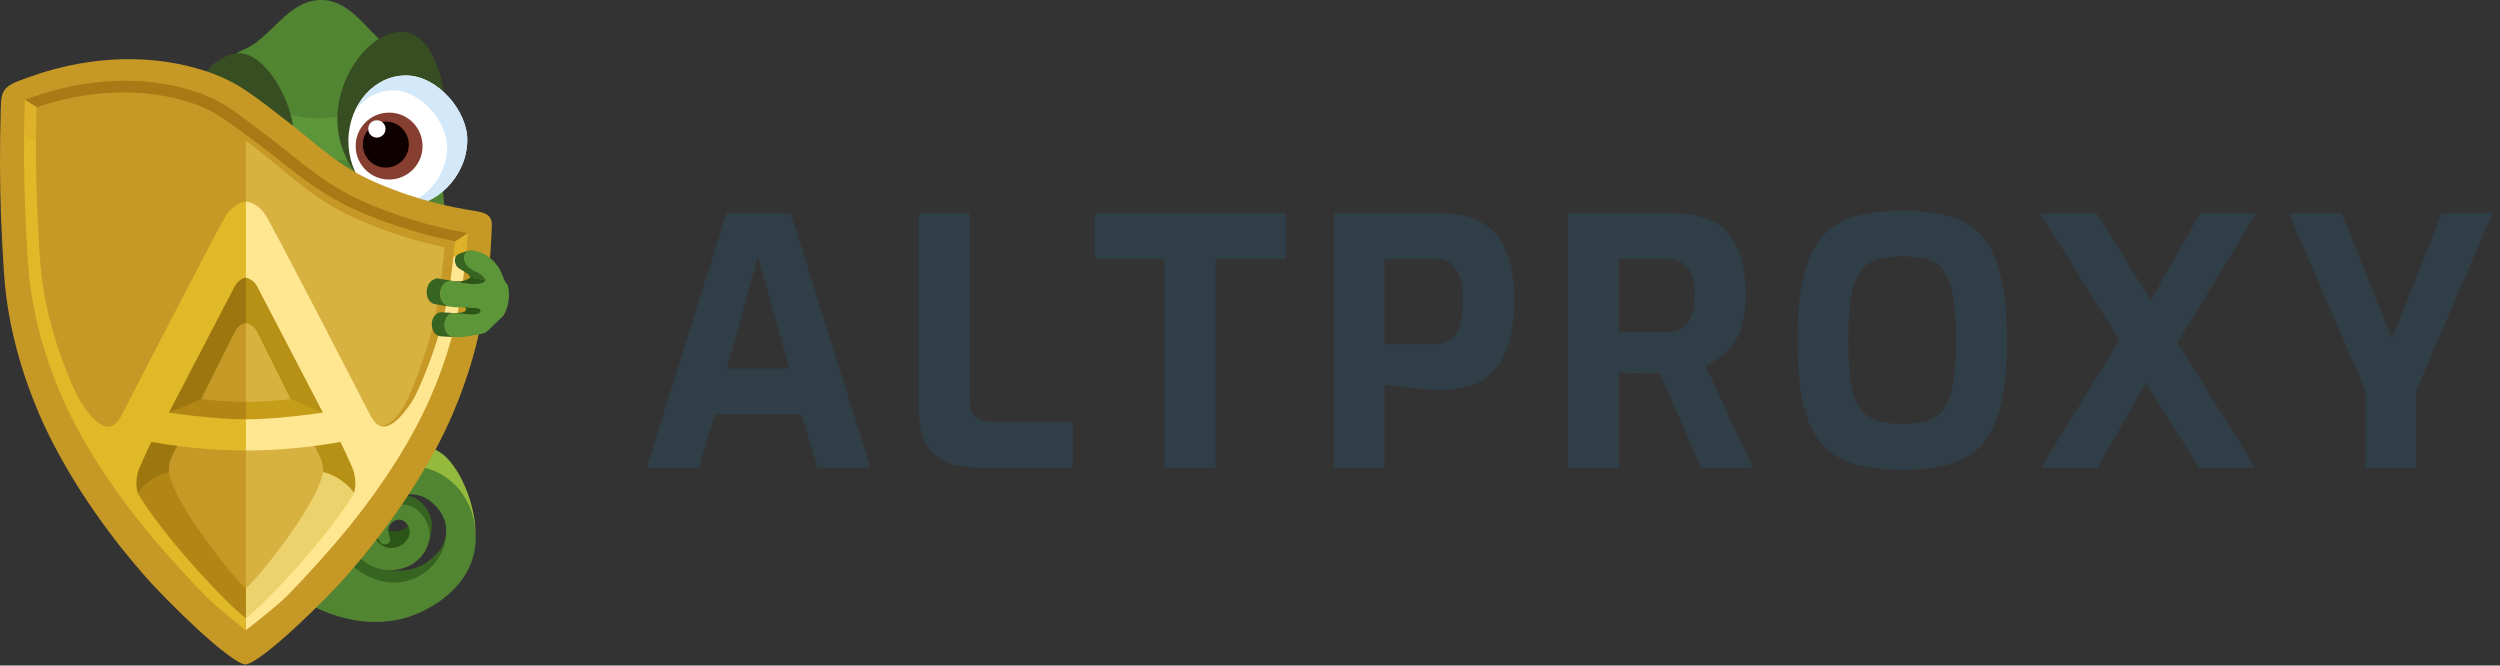 <svg width="909" height="242" viewBox="0 0 909 242" fill="none" xmlns="http://www.w3.org/2000/svg">
<rect x="0" y="0" width="909" height="242" fill="#333333" stroke="none"/>
<g clip-path="url(#clip0_1304_3)">
<path d="M137.008 188.272C137.789 190.719 139.838 192.726 142.435 193.162C145.592 193.711 149.639 191.583 150.117 188.155C149.761 190.861 149.655 190.323 149.272 193.018C149.099 194.32 149.073 195.357 148.389 196.517C147.179 198.19 144.944 200.13 142.933 200.273C138.322 200.543 134.509 195.574 135.114 191.287C135.404 189.227 136.117 186.772 136.403 184.746C136.655 184.803 136.768 188.243 137.008 188.272Z" fill="#2C5618"/>
<path d="M161.583 187.389C163.334 192.92 162.684 198.818 155.901 203.933C152.029 206.835 147.392 207.913 141.875 207.352C128.586 206.022 122.971 192.799 121.667 183.748C121.569 183.112 120.833 178.678 120.817 173.4L114.109 176.373C114.023 181.142 113.902 186.502 114.011 188.464C114.173 191.451 119.329 194.825 120.618 197.492C122.291 200.971 124.553 204.04 127.222 206.805C131.326 211.034 137.182 213.987 143.206 214.104C149.483 214.291 155.063 211.187 159.047 206.292C163.061 201.381 164.876 196.227 164.425 190.241C163.76 190.498 160.802 186.922 161.583 187.389Z" fill="#376421"/>
<path d="M140.729 182.356C143.57 180.09 147.546 179.459 150.749 181.007C153.876 182.541 156.063 185.745 156.837 189.11C157.371 191.483 156.566 195.104 155.909 197.131C156.627 192.073 152.838 186.047 147.919 184.634C142.928 183.21 137.94 187.036 137.174 192.422C137.504 190.081 134.599 187.596 134.941 185.221L140.729 182.356Z" fill="#376421"/>
<path d="M148.896 173.23C160.449 173.311 169.51 180.499 171.062 191.402C171.573 191.456 172.37 193.01 172.87 193.117C172.933 186.998 169.623 173.858 162.482 166.496C158.288 162.17 150.91 160.547 144.811 161.521C139.249 162.434 134.558 164.749 131.033 169.075L130.206 170.149C125.978 176.681 125.016 183.205 125.38 187.704C125.53 189.478 125.736 192.722 127.733 197.143C129 196.885 129.315 192.876 130.605 193.2C133.738 184.191 139.5 173.145 148.896 173.23Z" fill="#93B93D"/>
<path d="M164.226 175.156C160.265 171.762 155.296 169.642 149.96 169.488C137.441 169.143 124.813 179.984 126.658 192.921L135.468 192.711C135.171 188.11 137.716 184.176 141.255 182.189C154.102 174.971 160.145 185.954 161.145 187.916C162.134 189.848 162.325 192.34 162.205 194.486C161.619 204.683 151.975 212.596 142.004 211.766C136.577 211.357 132.034 209.045 128.396 205.906C122.819 201.153 119.338 194.409 118.068 189.333C117.233 186.12 116.463 180.175 116.542 175.295L84.551 189.469C84.551 189.469 86.351 195.584 89.579 199.613C94.447 205.709 101.595 211.865 104.537 214.383C109.776 218.879 125.952 229.071 144.785 225.323C155.225 223.258 177.246 211.856 172.24 188.985C171.077 183.667 168.353 178.707 164.226 175.156Z" fill="#528532"/>
<path d="M135.456 191.718C135.362 193.568 135.956 195.271 137.012 196.611C138.53 198.537 140.972 199.694 143.682 199.12C145.881 198.679 148.05 196.973 148.756 194.823C149.233 193.396 148.827 191.602 147.862 190.404C147.444 189.877 146.948 189.434 146.328 189.184C143.777 188.07 140.932 190.714 141.138 193.185C141.27 194.683 142.991 197.081 140.541 197.86C139.507 198.179 138.681 197.702 138.086 196.932C137.045 195.609 136.542 193.372 136.526 192.238C136.5 190.635 136.981 189.086 137.886 187.757C140.72 183.519 146.606 182.098 150.844 184.799C151.837 185.473 152.757 186.3 153.551 187.307C155.727 190.054 156.828 193.858 155.907 197.131C154.516 202.054 150.754 205.64 145.654 206.857C139.43 208.366 133.199 205.889 129.648 201.397C127.254 198.312 126.325 194.246 126.524 190.215L135.456 191.718Z" fill="#528532"/>
<path d="M131.754 62.98L99.831 62.492L100.252 35.146L132.205 35.642L131.754 62.98Z" fill="#5D9539"/>
<path d="M144.585 18.922C134.941 14.754 129.165 0.201 116.95 0.002C104.74 -0.189 98.376 14.179 88.631 18.012C75.236 23.322 89.725 41.964 114.954 43.024C140.267 42.776 157.762 24.631 144.585 18.922Z" fill="#528532"/>
<path d="M162.523 90.999C146.956 88.797 130.693 88.745 115.074 86.779C99.41 88.24 83.158 87.786 67.502 89.496C65.702 89.706 64.138 91.499 62.883 93.059C62.883 93.059 63.42 95.866 68.347 100.47C69.775 101.838 91.664 119.498 102.318 121.84C105.532 122.539 110.508 120.863 114.522 120.832C118.543 120.96 123.489 122.813 126.68 122.23C137.458 120.228 159.87 103.255 161.343 101.947C166.406 97.482 167.026 94.727 167.026 94.727C165.823 93.059 164.309 91.251 162.523 90.999Z" fill="#2F742B"/>
<path d="M161.692 75.286C160.609 69.618 160.775 55.427 160.775 55.427C153.225 55.559 145.697 55.825 138.165 55.997C131.475 57.644 123.748 58.522 115.529 58.375C107.272 58.241 99.601 57.124 92.983 55.316C85.466 54.832 77.927 54.362 70.403 53.97C70.403 53.97 70.099 68.193 68.855 73.841C68.66 74.766 66.097 77.851 65.702 78.449C62.481 83.515 62.883 93.058 62.883 93.058C72.936 89.578 81.084 94.027 86.267 96.774C98.17 103.044 107.272 105.39 114.774 105.618C122.26 105.637 131.461 103.559 143.551 97.655C148.813 95.114 157.1 90.901 167.026 94.727C167.026 94.727 161.862 76.243 161.692 75.286Z" fill="#528532"/>
<path d="M104.908 51.671C104.679 65.069 95.261 75.807 83.794 75.615C72.338 75.416 61.534 63.95 61.729 50.573C61.91 39.741 73.125 26.895 84.577 27.11C96.02 27.28 105.115 38.288 104.908 51.671Z" fill="#F4F5F5"/>
<path d="M68.99 53.548C69.133 43.994 79.025 32.659 89.109 32.783C94.577 32.876 99.411 35.785 102.703 40.341C99.343 32.587 92.521 27.195 84.577 27.112C73.125 26.897 61.91 39.743 61.729 50.575C61.534 63.951 72.339 75.417 83.794 75.617C84.606 75.617 85.388 75.557 86.147 75.474C76.98 73.992 68.821 64.521 68.99 53.548Z" fill="#C7E4F7"/>
<path d="M161.659 35.146C161.659 35.146 158.363 4.09 139.192 13.325C126.673 19.362 111.158 48.127 135.486 69.805L161.659 35.146Z" fill="#374D22"/>
<path d="M126.68 50.852C126.511 64 135.606 74.767 147.057 74.958C158.49 75.139 169.69 64.231 169.889 51.126C170.074 40.517 159.235 27.611 147.813 27.445C136.358 27.269 126.902 37.717 126.68 50.852Z" fill="white"/>
<path d="M162.591 53.837C162.734 44.448 153.199 33.008 143.123 32.876C137.662 32.783 132.731 35.47 129.326 39.815C132.9 32.35 139.884 27.303 147.843 27.446C159.272 27.612 170.118 40.517 169.927 51.127C169.731 64.232 158.524 75.14 147.088 74.959C146.295 74.959 145.524 74.885 144.724 74.745C153.962 73.575 162.411 64.54 162.591 53.837Z" fill="#D3E8F8"/>
<path d="M153.643 52.92C153.756 59.635 148.4 65.138 141.684 65.281C134.96 65.408 129.42 60.004 129.327 53.323C129.202 46.595 134.543 41.063 141.263 40.95C147.986 40.814 153.519 46.17 153.643 52.92Z" fill="#863E30"/>
<path d="M148.64 52.431C148.719 57.058 145.039 60.876 140.409 60.932C135.809 61.033 131.991 57.335 131.923 52.72C131.837 48.075 135.535 44.286 140.135 44.216C144.75 44.106 148.565 47.839 148.64 52.431Z" fill="#0F0000"/>
<path d="M140.173 46.805C140.203 48.571 138.808 49.992 137.065 50.033C135.333 50.041 133.904 48.674 133.893 46.91C133.817 45.186 135.242 43.742 136.967 43.73C138.71 43.7 140.154 45.083 140.173 46.805Z" fill="white"/>
<path d="M78.731 52.92C78.637 59.635 83.994 65.138 90.713 65.281C97.402 65.408 102.953 60.004 103.063 53.323C103.175 46.595 97.824 41.063 91.115 40.95C84.396 40.814 78.836 46.17 78.731 52.92Z" fill="#863E30"/>
<path d="M83.741 52.431C83.655 57.058 87.353 60.876 91.968 60.932C96.594 61.033 100.386 57.335 100.466 52.72C100.571 48.075 96.846 44.286 92.261 44.216C87.616 44.106 83.824 47.839 83.741 52.431Z" fill="#0F0000"/>
<path d="M92.216 46.805C92.19 48.571 93.543 49.992 95.32 50.033C97.041 50.041 98.488 48.674 98.518 46.91C98.529 45.186 97.149 43.742 95.406 43.73C93.682 43.7 92.231 45.083 92.216 46.805Z" fill="white"/>
<path d="M68.37 37.913C68.37 37.913 74.259 19.204 87.718 19.418C101.184 20.261 119.168 59.599 95.366 69.806L68.37 37.913Z" fill="#374D22"/>
<path d="M121.888 155.621C118.306 148.896 114.214 141.563 110.463 134.832C109.219 135.622 106.073 141.499 105.569 143L112.029 155.62H121.888V155.621Z" fill="#AC902F"/>
<path d="M172.528 76.668C164.778 75.428 152.92 73.312 137.012 66.512C123.158 60.594 116.27 53.283 104.393 44.068C99.387 40.227 94.445 36.27 89.202 32.759C83.444 28.882 77.19 26.393 70.523 24.577C53.674 20.041 35.736 20.736 18.989 25.363C16.065 26.155 13.182 27.111 10.352 28.113C7.845 29.064 4.763 29.914 2.674 31.624C0.254 33.627 0.401 36.69 0.28 39.498C0.19 42.737 0.126 45.989 0.069 49.262C-0.129 62.44 0.088 75.649 0.836 88.818C0.836 88.818 1.314 98.128 1.731 102.773C1.75 102.924 1.773 103.074 1.788 103.221H1.758C3.352 119.668 7.873 135.753 14.386 150.884C16.566 155.936 19.099 160.988 21.876 166.02C28.119 177.366 35.703 188.562 44.036 199.096C46.02 201.608 48.617 204.745 51.529 208.131C59.832 217.836 83.314 240.935 89.229 241.621C95.174 240.934 118.762 217.836 127.113 208.131C130.033 204.745 132.638 201.608 134.637 199.096C141.984 189.847 148.757 180.091 154.548 170.169C155.353 168.785 157.893 164.316 158.359 163.453C160.588 159.274 162.644 155.078 164.444 150.884C170.137 137.674 174.287 123.731 176.313 109.472C176.565 107.679 178.053 96.118 178.343 91.531C178.614 87.347 178.831 83.3 178.831 81.687C178.831 77.991 176.035 77.233 172.528 76.668Z" fill="#C69825"/>
<path d="M170.096 84.742C162.478 83.441 149.974 80.822 134.235 74.218C121.689 68.965 113.842 62.651 105.532 55.968C103.115 54.033 100.59 52.004 97.842 49.91L94.779 47.587C90.653 44.456 86.751 41.499 82.681 38.823C78.333 35.951 73.296 33.809 66.869 32.088C60.037 30.277 52.802 29.371 45.365 29.371C36.886 29.371 28.241 30.543 19.627 32.877C17.226 33.516 14.655 34.328 11.794 35.314C11.174 35.55 9.321 36.2 9.021 36.306L29.44 49.224C69.552 67.041 116.475 86.352 159.347 93.557L170.096 84.742Z" fill="#A87914"/>
<path d="M156.311 93.814C161.603 94.701 163.981 93.247 169.33 93.814C169.585 91.547 169.796 89.485 169.879 88.166C169.965 86.891 170.037 85.745 170.097 84.742L156.311 93.814Z" fill="#DEB228"/>
<path d="M26.33 47.139L9.022 36.304C8.928 39.558 8.856 42.825 8.796 46.06C8.785 47.128 8.789 48.165 8.774 49.222C14.457 52.126 20.222 54.863 26.066 57.455L26.33 47.139Z" fill="#DEB228"/>
<path d="M89.345 229.172C89.345 229.172 100.443 220.633 104.251 216.79C112.294 208.639 121.693 198.02 127.267 191.101C139.875 175.46 149.955 159.403 156.424 144.663C162.144 131.615 166 118.449 167.871 105.513C168.055 104.238 168.788 98.594 169.329 93.813C142.637 91.014 115.713 86.375 89.408 79.459L89.345 229.172Z" fill="#FFE792"/>
<path d="M89.409 79.46C61.489 72.12 34.271 62.214 8.774 49.222C8.657 61.748 8.909 73.947 9.579 85.542C9.586 85.644 10.071 94.844 10.462 99.124L10.812 102.488C12.496 116.375 16.479 130.552 22.673 144.664C29.141 159.403 39.228 175.461 51.826 191.091C53.8 193.556 56.392 196.624 59.298 199.953C64.755 206.203 70.171 212.055 74.835 216.783C78.849 220.839 89.346 229.173 89.346 229.173L89.409 79.46Z" fill="#DFB927"/>
<path d="M132.683 77.78C119.322 72.27 111.106 65.776 102.405 58.902C100.008 57.001 97.482 55.012 94.758 52.969L91.623 50.635C87.53 47.587 83.678 44.708 79.701 42.136C75.801 39.604 71.204 37.687 65.277 36.127C58.813 34.451 51.958 33.602 44.896 33.602C36.786 33.602 28.502 34.711 20.237 36.913C18.162 37.455 15.856 38.161 13.278 39.022C13.229 41.097 13.191 43.171 13.15 45.227C12.947 58.685 13.21 71.765 13.935 84.14C13.935 84.238 14.432 93.303 14.807 97.389L15.149 100.636C16.645 112.824 20.133 125.283 25.349 137.717C25.83 138.814 26.236 139.915 26.747 141.016C33.118 154.686 43.062 169.621 55.521 184.199C57.479 186.504 60.05 189.376 62.937 192.495C68.296 198.29 73.66 203.754 78.428 208.314C80.871 210.648 86.028 214.691 89.406 217.285C93.221 214.439 98.482 210.414 100.673 208.32C109.344 200.041 118.631 190.018 123.599 184.199C136.054 169.617 146.002 154.686 152.366 141.021C152.873 139.923 153.287 138.814 153.775 137.717C158.563 126.272 161.9 114.795 163.557 103.527C163.855 101.568 165.083 92.184 165.467 87.727C154.364 85.552 143.6 82.283 132.683 77.78Z" fill="#C69825"/>
<path d="M130.735 80.04C118.123 74.575 110.372 68.138 102.16 61.308C99.894 59.425 97.522 57.453 94.952 55.427L91.991 53.112C91.112 52.424 90.269 51.781 89.409 51.109V218.047C89.571 218.177 89.744 218.324 89.894 218.445C93.498 215.629 98.47 211.627 100.519 209.556C108.705 201.338 117.472 191.395 122.16 185.618C133.912 171.156 143.288 156.342 149.287 142.784C149.772 141.69 150.17 140.59 150.618 139.503C155.14 128.153 158.293 116.765 159.852 105.588C160.134 103.634 161.295 94.332 161.66 89.909C151.184 87.755 141.022 84.517 130.735 80.04Z" fill="#D7B241"/>
<path d="M66.799 156.412L73.669 143C73.162 141.498 70.024 135.621 68.78 134.832C64.882 141.831 60.601 149.489 56.926 156.412H66.799Z" fill="#8B7622"/>
<path d="M148.971 148.047C148.787 146.362 148.565 144.403 148.565 144.403C148.565 144.403 143.003 157.42 136.602 154.305L138.214 157.283C138.214 157.283 143.096 155.66 145.61 154.815C146.291 152.349 147.411 150.043 148.971 148.047Z" fill="#C69825"/>
<path d="M133.704 169.262H126.286V178.992H133.704V169.262Z" fill="#FFE792"/>
<path d="M97.057 152.512V157.283C116.589 156.458 129.995 153.026 129.995 153.026L125.978 142.333C125.978 142.333 105.288 146.058 89.413 146.155L85.625 149.661L89.413 152.512H97.057Z" fill="#C69D18"/>
<path d="M86.105 111.105L89.412 89.833C91.314 89.98 93.987 91.069 96.275 94.591C97.59 96.621 108.448 118.833 119.719 142.07C116.953 145.882 118.87 151.514 119.365 156.239C117.569 156.635 113.073 156.268 111.627 157.082L93.44 120.517C92.406 118.833 91.072 117.672 89.411 117.472L86.105 111.105Z" fill="#B69115"/>
<path d="M84.425 90.642L89.412 73.271C91.419 73.503 94.096 74.65 96.422 77.999C98.767 81.386 129.412 140.835 143.209 167.669C142.762 168.207 131.836 180.635 129.604 184.898L131.874 177.8L93.389 103.925C92.371 102.332 91.037 101.242 89.412 100.956L84.425 90.642Z" fill="#FFE792"/>
<path d="M105.694 145.16L117.416 150.034L109.392 156.24L104.739 148.039L105.694 145.16Z" fill="#C69D18"/>
<path d="M89.412 214.005C95.776 208.097 117.637 180.184 117.45 170.497C120.34 171.803 123.771 171.855 126.286 174.121C127.387 175.126 127.763 177.99 128.759 179.153C128.414 180.285 124.753 185.484 122.433 188.674C114.755 199.268 98.628 217.395 89.412 224.836V214.005Z" fill="#ECD26C"/>
<path d="M116.983 167.575C116.751 166.692 113.518 160.306 113.518 160.306L112.342 157.853H122.432C124.601 162.276 126.536 166.396 128.014 169.849C128.014 169.849 130.122 174.215 128.758 179.154C125.417 174.799 120.779 172.273 117.415 171.638C117.416 171.555 117.679 170.257 116.983 167.575Z" fill="#B69115"/>
<path d="M86.105 157.465L89.412 152.491C105.287 152.402 125.977 148.678 125.977 148.678L129.994 159.367C129.994 159.367 113.018 163.726 89.411 163.802L86.105 157.465Z" fill="#FFE792"/>
<path d="M52.54 169.262H45.125V178.992H52.54V169.262Z" fill="#DFB927"/>
<path d="M76.469 152.452H89.412V146.156C73.537 146.058 52.848 142.334 52.848 142.334L48.83 153.027C48.83 153.027 59.849 155.848 76.469 156.985V152.452Z" fill="#B18615"/>
<path d="M79.243 100.932C74.936 109.52 67.138 125.515 59.106 142.071C61.872 145.883 59.602 150.658 59.106 155.381C60.906 155.778 65.755 156.27 67.198 157.083L85.392 120.518C86.411 118.834 87.752 117.673 89.413 117.473V100.933L79.243 100.932Z" fill="#9D760F"/>
<path d="M89.412 73.271C87.406 73.503 84.73 74.65 82.403 77.999C80.061 81.386 49.416 140.835 35.616 167.669C36.067 168.207 46.989 180.635 49.217 184.898L46.954 177.8L85.432 103.925C86.461 102.332 87.788 101.242 89.411 100.956L89.412 73.271Z" fill="#DFB927"/>
<path d="M73.135 145.16L61.413 150.034L69.433 156.24L74.086 148.039L73.135 145.16Z" fill="#B18615"/>
<path d="M28.313 144.254C28.313 144.254 37.994 162.718 43.94 151.5V163.808H37.596L28.313 144.254Z" fill="#DFB927"/>
<path d="M150.951 143.957C150.951 143.957 140.86 162.719 134.914 151.501V163.809H141.262L150.951 143.957Z" fill="#FFE792"/>
<path d="M89.412 214.005C83.05 208.097 61.187 180.184 61.376 170.497C58.486 171.803 55.05 171.855 52.54 174.121C51.439 175.126 51.063 177.99 50.063 179.153C50.413 180.285 54.073 185.484 56.388 188.674C64.074 199.268 80.201 217.395 89.412 224.836V214.005Z" fill="#B18615"/>
<path d="M61.845 167.575C62.074 166.692 65.31 160.306 65.31 160.306L66.487 157.853H56.392C54.224 162.276 52.288 166.396 50.815 169.849C50.815 169.849 48.702 174.215 50.063 179.154C53.4 174.799 58.049 172.273 61.413 171.638C61.413 171.555 61.15 170.257 61.845 167.575Z" fill="#9D760F"/>
<path d="M89.412 158.74V152.492C73.537 152.403 52.848 148.679 52.848 148.679L48.83 159.368C48.83 159.368 65.807 163.727 89.412 163.803V158.74Z" fill="#DFB927"/>
<path d="M169.063 111.733C168.991 111.661 168.916 111.605 168.807 111.568C170.648 111.854 172.543 111.756 174.373 112.052C174.835 112.237 175.065 113.112 174.888 113.635C174.888 113.635 174.861 113.657 174.85 113.676C174.835 113.734 174.801 113.756 174.775 113.808C174.812 113.812 174.812 113.812 174.812 113.812L174.775 113.808C174.613 114.199 174.268 114.484 173.771 114.436C173.737 114.42 173.737 114.42 173.719 114.416C172.885 114.469 171.836 114.101 171.156 114.014C170.223 113.819 169.13 113.98 168.194 113.811C168.72 113.739 169.322 113.007 169.419 112.59C169.544 111.94 169.367 111.951 169.063 111.733Z" fill="#2C5618"/>
<mask id="mask0_1304_3" style="mask-type:luminance" maskUnits="userSpaceOnUse" x="168" y="111" width="7" height="2">
<path d="M173.884 112.128C171.964 111.809 170.062 111.456 168.157 111.147C170.137 111.463 172.148 111.809 174.117 112.169C174.046 112.144 173.968 112.155 173.884 112.128Z" fill="white"/>
</mask>
<g mask="url(#mask0_1304_3)">
<path d="M173.884 112.128C171.964 111.809 170.062 111.456 168.157 111.147C170.137 111.463 172.148 111.809 174.117 112.169C174.046 112.144 173.968 112.155 173.884 112.128Z" fill="#2D7029"/>
</g>
<path d="M161.956 101.804C163.313 102.052 164.681 102.225 166.067 102.267C166.774 102.301 167.492 102.316 168.153 102.164C170.453 101.668 170.825 100.987 170.825 100.987C171.325 100.932 171.922 101.011 172.4 101.128C173.727 101.428 176.481 101.725 177.789 101.973C177.128 103.811 172.223 103.465 170.667 103.304C167.751 102.935 164.857 102.289 161.956 101.804Z" fill="#2C5618"/>
<path d="M166.928 92.269C171.133 90.683 171.479 91.134 173.193 91.447C171.152 91.085 168.995 91.307 168.927 93.817C168.81 96.065 172.006 96.994 173.783 97.978C175.147 98.715 175.41 100.007 176.391 101.271C177.229 102.345 175.516 101.767 174.937 101.692C173.568 101.45 172.204 101.225 170.825 100.987C171.186 100.119 169.092 98.97 168.574 98.617C167.285 97.838 166.274 97.354 165.872 96.504C164.361 93.242 166.928 92.269 166.928 92.269Z" fill="#376421"/>
<path d="M157.528 101.74C158.238 101.282 158.72 101.12 159.712 101.311C161.4 101.615 163.128 101.916 164.831 102.217C162.189 101.766 160.366 103.743 160.111 106.209C159.818 108.929 161.313 111.09 164.046 111.545C162.49 111.274 160.945 111.09 159.4 110.796C157.965 110.519 157.307 110.605 156.236 109.508C154.522 107.588 154.875 103.645 156.939 102.089L157.528 101.74Z" fill="#376421"/>
<path d="M181.232 97.11C179.537 94.768 177.586 92.897 174.835 91.852C173.523 91.374 170.528 90.536 169.427 91.776C167.89 93.555 169.01 96.226 170.668 97.489C172.392 98.71 175.298 99.436 176.328 101.472C176.989 102.705 174.363 103.186 173.648 103.227C171.859 103.412 170.033 103.178 168.236 102.893C167.112 102.724 166.023 102.423 164.854 102.231C162.505 101.802 160.769 103.104 160.254 105.361C159.855 107.049 159.908 109.071 161.25 110.281C163.287 112.127 166.379 111.68 168.895 111.725C170.48 111.777 172.085 111.864 173.63 112.075C175.216 112.316 174.995 113.83 173.363 114.254C170.53 114.991 162.871 114.303 162.159 114.991C161.513 115.641 161.389 117.494 161.314 118.368C161.032 122.782 174.543 122.161 176.472 120.928C177.791 120.068 179.82 117.813 180.981 116.749C181.951 115.888 182.887 115.204 183.473 114.024C184.954 111.13 185.378 107.744 184.833 104.553C184.6 103.234 183.961 103.015 183.413 101.873C182.766 100.556 182.138 98.362 181.232 97.11Z" fill="#5D9539"/>
<path d="M170.795 112.342C170.539 112.598 169.983 113.008 168.653 113.462C168.055 113.666 167.394 113.729 166.74 113.763C165.447 113.871 164.162 113.857 162.88 113.77C165.62 113.913 169.092 114.954 171.825 114.992C172.396 114.985 172.723 114.222 173.817 114.063C172.779 113.5 171.784 112.929 170.795 112.342Z" fill="#2C5618"/>
<path d="M158.769 114.165C159.385 113.676 159.817 113.474 160.749 113.548C162.347 113.657 163.974 113.748 165.582 113.857C163.098 113.707 161.606 115.725 161.628 118.033C161.635 120.589 163.248 122.441 165.827 122.573C164.353 122.484 162.91 122.479 161.452 122.363C160.087 122.255 159.49 122.402 158.389 121.499C156.6 119.905 156.51 116.207 158.265 114.56L158.769 114.165Z" fill="#376421"/>
<path d="M174.017 119.228C174.032 119.062 174.183 113.707 174.881 115.027C174.749 114.771 174.715 114.647 174.625 114.47C174.452 114.391 174.313 114.357 174.05 114.199C173.877 114.112 173.99 114.165 173.817 114.063C172.626 114.612 170.394 114.199 168.811 114.127C167.751 114.089 166.707 113.92 165.617 113.861C163.388 113.707 161.919 115.093 161.679 117.243C161.484 118.84 161.739 120.708 163.118 121.694C165.189 123.19 168 122.449 170.342 122.235C171.157 122.171 173.292 121.663 174.724 121.42C175.151 121.347 173.877 120.198 174.017 119.228Z" fill="#5D9539"/>
<path d="M235.125 170L264.125 77.5H287.5L316.5 170H297.25L291.375 150.625H259.875L254.125 170H235.125ZM264.25 134H287L275.625 93.375L264.25 134ZM355.946 170C351.196 170 347.155 169.292 343.821 167.875C340.571 166.375 338.113 164.042 336.446 160.875C334.863 157.625 334.071 153.375 334.071 148.125V77.5H352.571V145.125C352.571 147.125 352.905 148.75 353.571 150C354.321 151.25 355.321 152.125 356.571 152.625C357.821 153.042 359.238 153.25 360.821 153.25H390.071V170H355.946ZM423.446 170V94.125H398.071V77.5H467.446V94.125H441.946V170H423.446ZM484.936 170V77.5H523.936C526.936 77.5 529.977 77.875 533.061 78.625C536.227 79.292 539.102 80.708 541.686 82.875C544.352 84.958 546.477 88.125 548.061 92.375C549.727 96.625 550.561 102.25 550.561 109.25C550.561 116.25 549.727 121.917 548.061 126.25C546.477 130.583 544.394 133.875 541.811 136.125C539.227 138.375 536.436 139.875 533.436 140.625C530.436 141.375 527.519 141.75 524.686 141.75C523.186 141.75 521.436 141.708 519.436 141.625C517.436 141.458 515.394 141.25 513.311 141C511.311 140.75 509.436 140.542 507.686 140.375C505.936 140.125 504.519 139.917 503.436 139.75V170H484.936ZM503.436 125.125H521.811C523.977 125.125 525.811 124.625 527.311 123.625C528.894 122.542 530.061 120.875 530.811 118.625C531.561 116.292 531.936 113.208 531.936 109.375C531.936 105.625 531.519 102.667 530.686 100.5C529.936 98.25 528.811 96.625 527.311 95.625C525.894 94.625 524.186 94.125 522.186 94.125H503.436V125.125ZM570.072 170V77.5H608.322C611.989 77.5 615.406 77.958 618.572 78.875C621.739 79.708 624.531 81.208 626.947 83.375C629.364 85.542 631.239 88.542 632.572 92.375C633.989 96.208 634.697 101.125 634.697 107.125C634.697 111.375 634.281 115 633.447 118C632.614 121 631.489 123.458 630.072 125.375C628.739 127.292 627.197 128.833 625.447 130C623.697 131.167 621.906 132.125 620.072 132.875L637.322 170H618.447L603.572 135.75C602.572 135.75 601.406 135.75 600.072 135.75C598.822 135.667 597.531 135.625 596.197 135.625C594.864 135.625 593.531 135.625 592.197 135.625C590.864 135.625 589.656 135.583 588.572 135.5V170H570.072ZM588.572 120.875H605.072C606.739 120.875 608.239 120.667 609.572 120.25C610.906 119.833 612.072 119.125 613.072 118.125C614.072 117.042 614.822 115.625 615.322 113.875C615.906 112.125 616.197 109.875 616.197 107.125C616.197 104.542 615.906 102.417 615.322 100.75C614.822 99 614.072 97.667 613.072 96.75C612.072 95.75 610.906 95.083 609.572 94.75C608.239 94.333 606.739 94.125 605.072 94.125H588.572V120.875ZM691.691 170.75C685.358 170.75 679.816 170.167 675.066 169C670.316 167.75 666.316 165.5 663.066 162.25C659.9 158.917 657.525 154.167 655.941 148C654.358 141.833 653.566 133.792 653.566 123.875C653.566 113.958 654.358 105.917 655.941 99.75C657.608 93.5 660.025 88.708 663.191 85.375C666.358 82.042 670.316 79.75 675.066 78.5C679.816 77.25 685.358 76.625 691.691 76.625C698.025 76.625 703.566 77.25 708.316 78.5C713.066 79.75 717.025 82.042 720.191 85.375C723.358 88.708 725.733 93.5 727.316 99.75C728.9 105.917 729.691 113.958 729.691 123.875C729.691 133.792 728.9 141.833 727.316 148C725.733 154.167 723.358 158.917 720.191 162.25C717.025 165.5 713.066 167.75 708.316 169C703.566 170.167 698.025 170.75 691.691 170.75ZM691.691 154.125C695.441 154.125 698.566 153.708 701.066 152.875C703.566 152.042 705.525 150.583 706.941 148.5C708.441 146.333 709.525 143.292 710.191 139.375C710.858 135.375 711.191 130.208 711.191 123.875C711.191 117.208 710.858 111.875 710.191 107.875C709.525 103.875 708.441 100.833 706.941 98.75C705.525 96.583 703.566 95.125 701.066 94.375C698.566 93.625 695.441 93.25 691.691 93.25C688.108 93.25 685.066 93.625 682.566 94.375C680.066 95.125 678.025 96.583 676.441 98.75C674.941 100.833 673.816 103.875 673.066 107.875C672.4 111.875 672.066 117.208 672.066 123.875C672.066 130.208 672.358 135.375 672.941 139.375C673.608 143.292 674.691 146.333 676.191 148.5C677.691 150.583 679.691 152.042 682.191 152.875C684.775 153.708 687.941 154.125 691.691 154.125ZM799.545 170L741.795 77.5H762.295L820.045 170H799.545ZM742.17 170L773.17 119.5L782.67 135.125L762.67 170H742.17ZM788.92 129.125L779.545 113.5L800.045 77.5H820.42L788.92 129.125ZM860.056 170V142L832.181 77.5H851.431L869.681 123.125L887.806 77.5H906.306L878.556 142V170H860.056Z" fill="#303E47"/>
</g>
<defs>
<clipPath id="clip0_1304_3">
<rect width="909" height="242" fill="white"/>
</clipPath>
</defs>
</svg>
